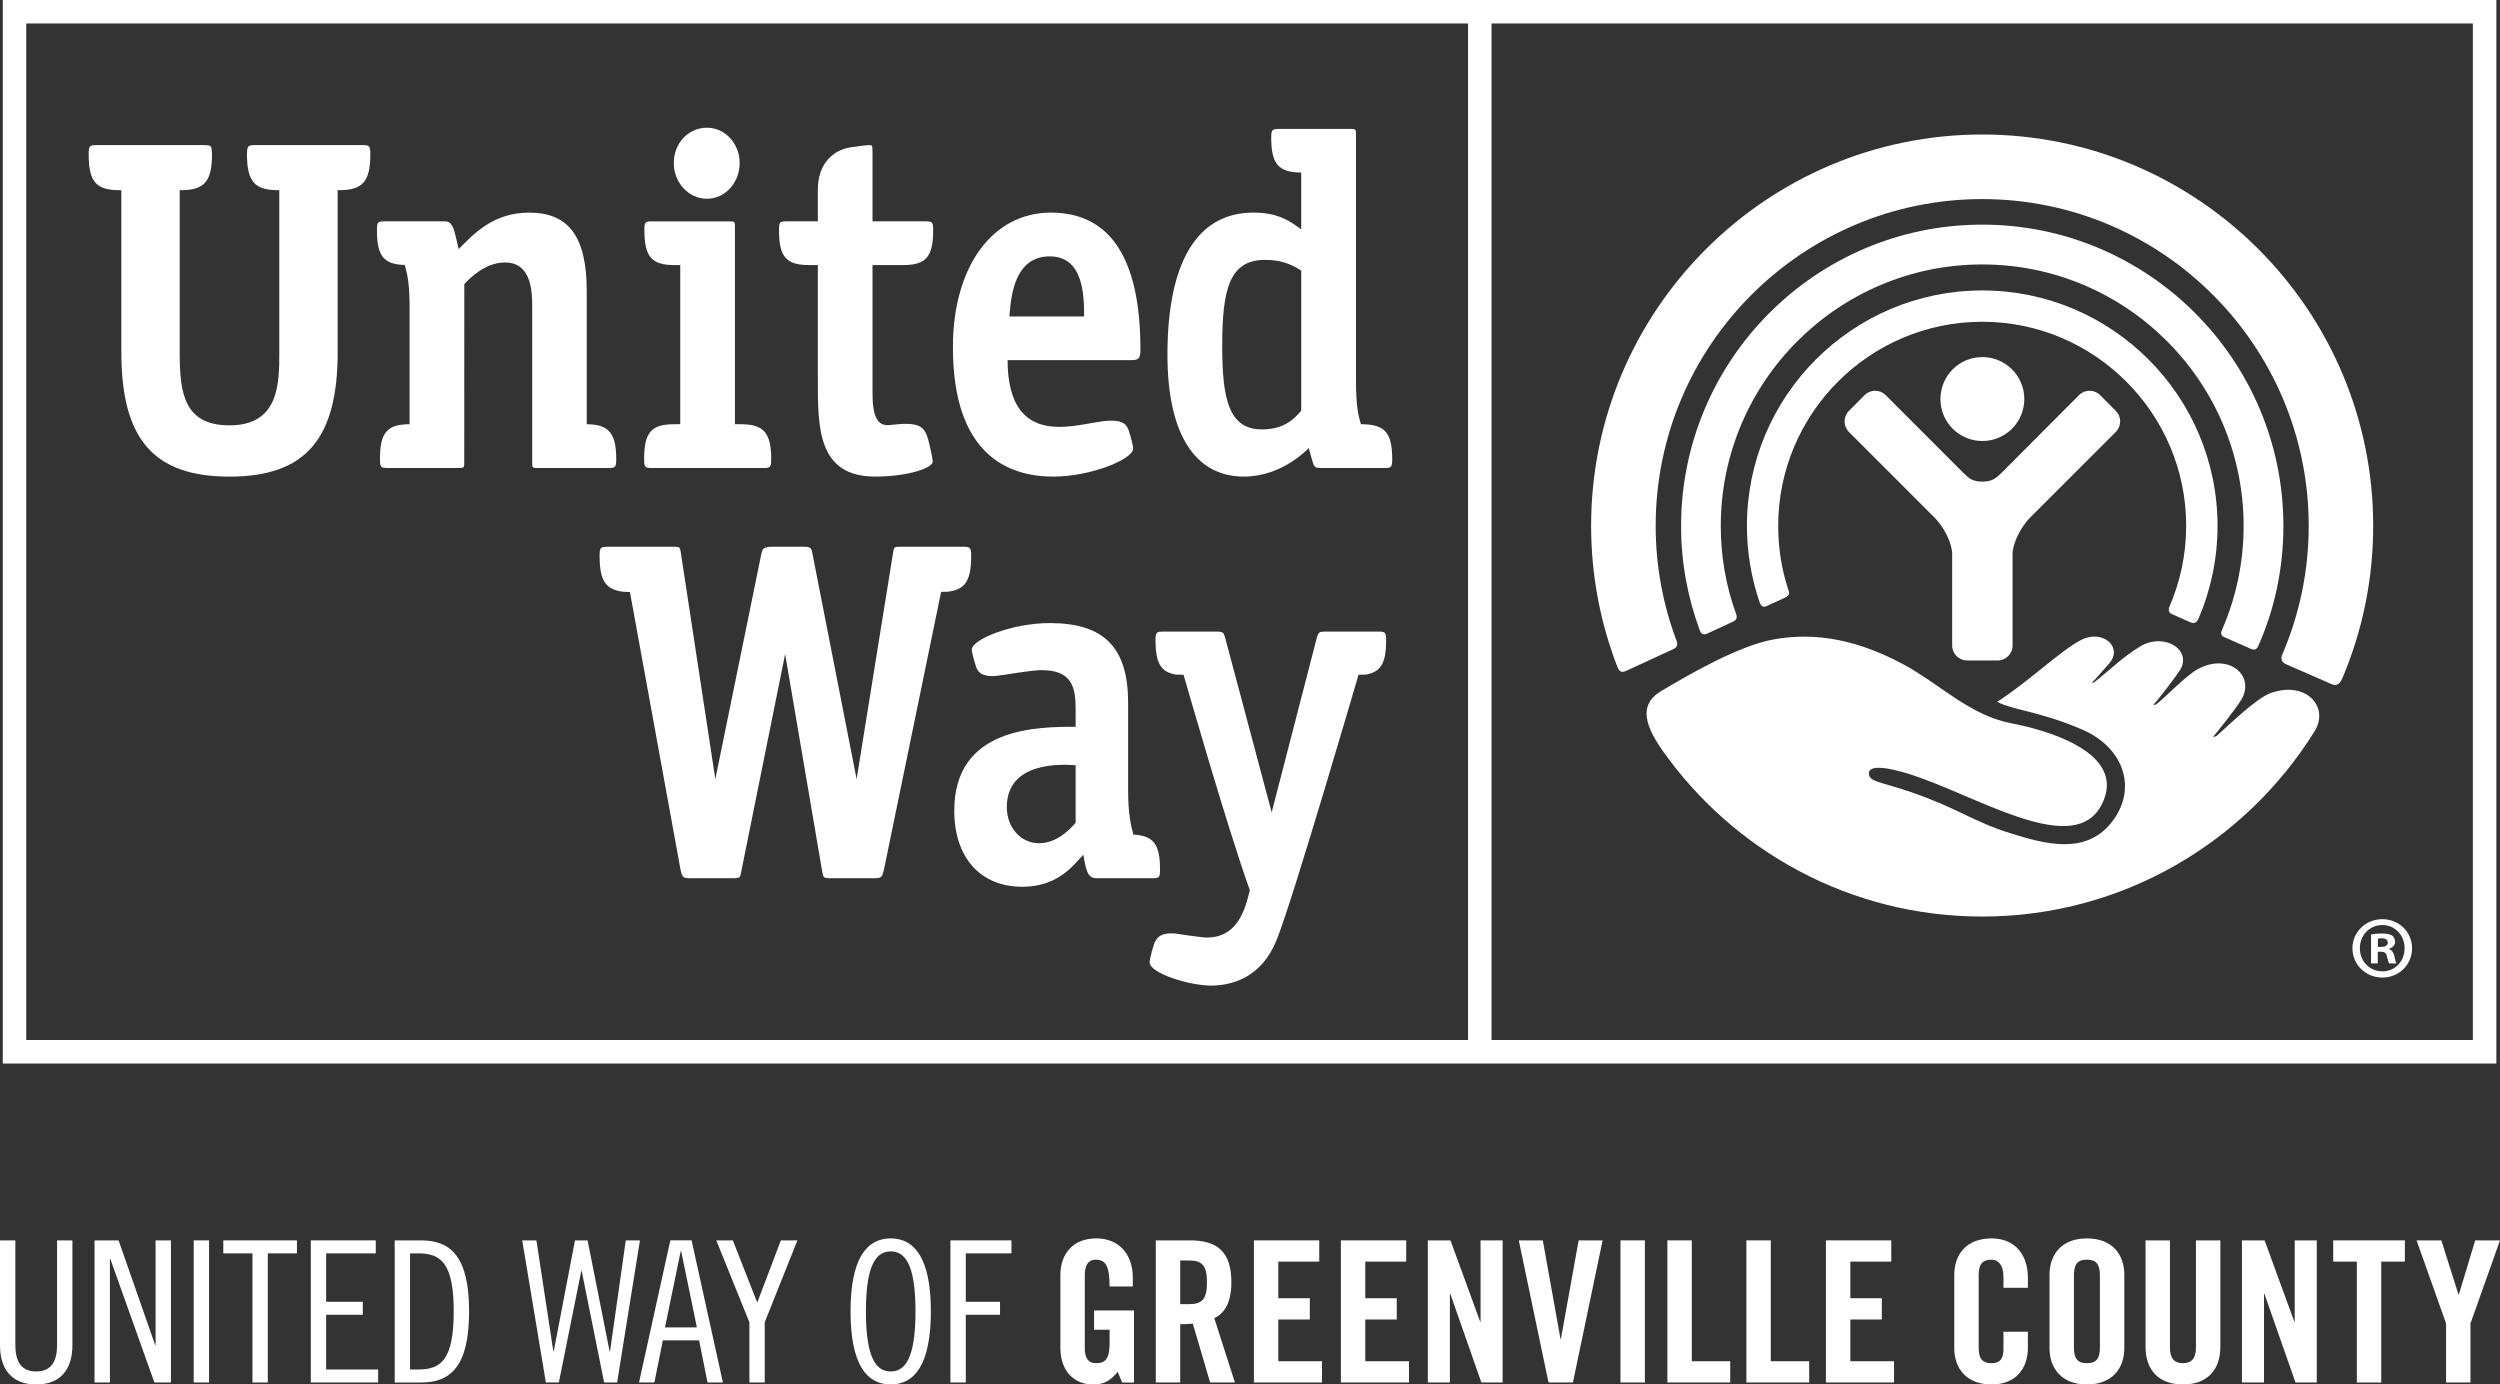<svg xmlns="http://www.w3.org/2000/svg" id="Layer_1" data-name="Layer 1" viewBox="0 0 194.285 107.593"><rect x="0" y="0" width="194.285" height="107.593" fill="#333333" stroke="none"/><g id="UWGC-White"><path d="M187.45,73.688c0,1.279-1.005,2.282-2.31,2.282-1.293,0-2.324-1.003-2.324-2.282,0-1.252,1.031-2.255,2.324-2.255,1.305,0,2.31,1.003,2.31,2.255m-4.056,0c0,1.003,.741,1.8,1.758,1.8,.991,0,1.72-.797,1.72-1.786,0-1.005-.729-1.814-1.732-1.814-1.005,0-1.746,.81-1.746,1.8m1.389,1.182h-.523v-2.255c.205-.04,.494-.069,.866-.069,.425,0,.618,.069,.783,.165,.125,.097,.22,.276,.22,.495,0,.248-.192,.439-.467,.522v.028c.22,.083,.344,.248,.413,.55,.069,.344,.111,.481,.165,.564h-.564c-.069-.083-.109-.288-.179-.55-.04-.248-.179-.358-.467-.358h-.246v.908Zm.012-1.279h.248c.288,0,.523-.097,.523-.33,0-.205-.153-.344-.483-.344-.137,0-.234,.016-.288,.028v.646Z" style="fill: #fff;"></path><path d="M137.312,47.096c.33-.155,1.084-.494,1.423-.659,.386-.19,.336-.364,.216-.681-.501-1.54-.76-3.184-.76-4.89,0-8.74,7.107-15.861,15.856-15.861,8.732,0,15.849,7.121,15.849,15.861,0,2.248-.476,4.388-1.317,6.323-.053,.132-.072,.406,.16,.515,.251,.114,1.212,.541,1.496,.662,.283,.109,.464,.039,.606-.258,.959-2.22,1.491-4.67,1.491-7.242,0-10.086-8.201-18.294-18.285-18.294-10.091,0-18.287,8.208-18.287,18.294,0,2.073,.346,4.058,.98,5.919,.095,.283,.248,.46,.573,.311" style="fill: #fff;"></path><path d="M132.66,49.245c.388-.184,1.688-.782,2.039-.943,.351-.163,.271-.455,.218-.597-.775-2.141-1.189-4.43-1.189-6.826,0-11.213,9.114-20.328,20.323-20.328,11.191,0,20.31,9.114,20.31,20.328,0,2.87-.604,5.6-1.681,8.073-.065,.134-.153,.427,.17,.559,.325,.137,1.779,.79,2.059,.908,.288,.119,.466,.077,.608-.258,1.254-2.84,1.934-5.988,1.934-9.281,0-12.914-10.506-23.423-23.4-23.423-12.914,0-23.407,10.509-23.407,23.423,0,2.844,.511,5.554,1.449,8.092,.056,.153,.177,.453,.567,.274" style="fill: #fff;"></path><path d="M126.343,52.15c.453-.212,3.213-1.486,3.692-1.702,.49-.218,.279-.594,.204-.787-1.012-2.744-1.57-5.702-1.57-8.795,0-14.004,11.378-25.395,25.378-25.395,13.987,0,25.372,11.391,25.372,25.395,0,3.548-.736,6.919-2.048,9.987-.084,.181-.177,.564,.283,.766,.453,.2,3.125,1.37,3.495,1.526,.357,.167,.631,.134,.876-.416,1.551-3.647,2.405-7.657,2.405-11.863,0-16.769-13.63-30.413-30.384-30.413s-30.394,13.644-30.394,30.413c0,3.861,.726,7.548,2.034,10.943,.083,.181,.211,.553,.657,.341" style="fill: #fff;"></path><path d="M154.058,34.272c1.793,0,3.26-1.458,3.26-3.258,0-1.809-1.467-3.264-3.26-3.264-1.809,0-3.258,1.454-3.258,3.264,0,1.8,1.449,3.258,3.258,3.258" style="fill: #fff;"></path><path d="M155.255,51.327c.63,0,1.149-.522,1.149-1.154v-7.138c.026-.901,.666-2.067,1.291-2.74l6.731-6.727c.455-.457,.455-1.191,0-1.635l-1.219-1.231c-.458-.448-1.186-.448-1.633,0l-6.081,6.095c-.406,.381-.681,.632-1.435,.632-.75,0-1.04-.251-1.43-.632l-6.09-6.095c-.45-.448-1.179-.448-1.63,0l-1.221,1.231c-.451,.444-.451,1.179,0,1.635l6.722,6.727c.641,.673,1.275,1.839,1.302,2.74v7.138c0,.632,.516,1.154,1.156,1.154h2.389Z" style="fill: #fff;"></path><path d="M176.471,53.858c-1.145,.407-3.265,2.506-4.238,3.357l-.251,.06c.337-.392,1.806-2.24,2.187-2.879,1.161-1.916-1.033-3.738-3.441-2.354-.903,.516-2.424,2.125-3.163,2.701l-.239,.053c.327-.32,1.683-2.103,2.06-2.672,1.045-1.563-1.157-3.03-3.063-1.887-1.342,.801-2.443,1.907-3.573,2.788l-.192,.042c.309-.293,1.059-1.179,1.347-1.5,1.119-1.251-.481-2.705-2.176-1.83-1.619,.833-3.968,3.158-6.52,4.806,1.191,.638,3.278,.725,6.589,2.146,3.318,1.419,4.374,4.716,2.222,7.316-2.001,2.412-5.045,1.598-7.672,.785-3.041-.943-4.112-1.943-7.779-3.214-2.399-.829-3.374-.808-3.33-1.502,.044-.78,2.104-.316,4.038,.386,5.375,1.941,12.508,6.367,14.257,1.602,1.382-3.755-4.806-5.392-7.17-5.839-3.306-.627-5.577-3.046-8.438-4.591-4.314-2.327-7.636-2.384-10.103-1.937-2.651,.474-6.431,2.642-8.723,4.008-1.584,.945-1.477,2.375,.083,4.595,5.5,7.818,14.586,12.93,24.861,12.93,10.911,0,20.475-5.781,25.833-14.401,1.18-1.906-.683-3.943-3.404-2.969" style="fill: #fff;"></path><path d="M.216,82.651H194.002V0H.216V82.651Zm113.871-1.827H2.041V1.825H114.087V80.825Zm78.088,0H115.912V1.825h76.263V80.825Z" style="fill: #fff;"></path><path d="M89.34,74.775c.004,.873,3.121,1.818,4.755,1.818,1.639,0,3.919-.61,5.101-3.502,1.247-3.051,6.381-20.656,6.381-20.656l.571-.009c1.165-.205,1.574-.899,1.574-2.668,0-.624-.083-.674-.594-.674h-4.217c-.407,.012-.444,.067-.573,.467l-3.511,13.578s-3.617-13.578-3.617-13.569c-.112-.409-.172-.464-.573-.476h-4.235c-.516,0-.603,.051-.603,.674,0,1.776,.423,2.478,1.59,2.668l.59,.012s3.372,11.804,5.154,16.755c0,0-.264,.956-.264,.961-.573,1.851-1.56,2.707-3.106,2.707-.365,0-2.447-.313-2.447-.313-1.172-.102-1.486,.392-1.63,.822-.205,.611-.348,1.274-.348,1.405" style="fill: #fff;"></path><path d="M74.957,42.488h-5.032c-.437,0-.45,.039-.523,.483l-2.831,17.581-3.427-17.5c-.077-.469-.148-.564-.694-.564h-2.303c-.848,0-.875,.123-.989,.599l-3.567,17.465-2.679-17.582c-.065-.443-.086-.481-.515-.481h-5.168c-.541,0-.631,.047-.631,.703,0,1.937,.464,2.638,1.844,2.795l.515,.026,3.94,21.631c.125,.502,.19,.604,.655,.604h3.413c.546,0,.562-.028,.659-.604l3.392-16.818,2.867,16.827c.097,.567,.107,.595,.659,.595h3.481c.464,0,.532-.102,.659-.604l4.456-21.647,.506-.011c1.372-.156,1.83-.864,1.83-2.795,0-.613-.09-.678-.516-.703" style="fill: #fff;"></path><path d="M88.075,64.854c-.2-.745-.404-1.683-.404-3.425v-6.819c0-4.277-1.857-6.188-6.09-6.188-2.946,0-6.062,1.273-6.062,2.071,0,.109,.132,.724,.325,1.288,.079,.26,.281,.848,1.533,.75,.511-.037,2.673-.451,3.58-.451,2.401,0,2.635,1.395,2.635,3.051v1.351c-2.995,0-9.432,.026-9.432,6.51,0,3.655,2.029,5.923,5.292,5.923,2.484,0,3.717-1.361,4.451-2.183l.286-.309,.091,.492c.147,.785,.299,1.335,.917,1.335h4.34c.543,0,.613-.04,.613-.676,0-1.937-.476-2.624-2.076-2.717m-4.482-.91c-.476,.529-1.465,1.583-2.84,1.583-1.421,0-2.508-1.207-2.508-2.807,0-3.536,4.207-3.337,5.348-3.255v4.479Z" style="fill: #fff;"></path><path d="M57.577,32.968l-.462-.004v-15.345c0-.374-.016-.416-.374-.416h-6.067c-.525,0-.595,.042-.595,.671,0,2.088,.557,2.726,2.345,2.726h.441v12.364l-.462,.004c-1.795,0-2.345,.636-2.345,2.731,0,.622,.086,.673,.608,.673h8.666c.504,0,.601-.051,.601-.673,0-2.067-.587-2.731-2.355-2.731" style="fill: #fff;"></path><path d="M54.943,9.925c-1.453,0-2.579,1.208-2.579,2.749,0,1.525,1.152,2.772,2.579,2.772,1.407,0,2.54-1.247,2.54-2.772,0-1.516-1.133-2.749-2.54-2.749" style="fill: #fff;"></path><path d="M26.241,14.78h.118c1.83,0,2.422-.681,2.422-2.809,0-.646-.084-.696-.622-.696h-8.348c-.478,0-.553,.074-.599,.358l-.019,.337c0,2.118,.583,2.802,2.387,2.809h.125v12.592c0,2.406,0,5.684-3.868,5.684-3.58,0-3.871-2.579-3.871-5.684V14.78h.121c1.806-.007,2.389-.69,2.389-2.809,0,0-.028-.404-.028-.407-.044-.227-.13-.288-.594-.288H7.509c-.529,0-.618,.049-.618,.696,0,2.152,.562,2.809,2.429,2.809h.111v12.592c0,6.766,2.515,9.666,8.405,9.666,5.886,0,8.405-2.9,8.405-9.666V14.78Z" style="fill: #fff;"></path><path d="M45.597,32.968v-10.351c0-4.207-1.382-6.093-4.476-6.093-2.754,0-4.286,1.619-5.477,2.838-.09-.441-.184-.794-.184-.794-.19-.845-.337-1.365-.882-1.365h-4.695c-.516,0-.59,.042-.59,.671,0,1.972,.488,2.68,2.162,2.717,.235,.831,.378,1.509,.378,3.485v8.891c-1.764,.009-2.304,.652-2.304,2.731,0,.622,.083,.673,.604,.673h5.579c.351,0,.367-.054,.367-.418l.005-13.883c.506-.525,1.662-1.672,3.16-1.672,2.116,0,2.116,2.405,2.116,3.439v12.116c0,.364,.009,.418,.36,.418h5.568c.508,0,.603-.051,.603-.673,0-2.038-.573-2.714-2.294-2.731" style="fill: #fff;"></path><path d="M68.005,37.038c2.48,0,4.486-.646,4.486-1.175,0-.09-.139-.822-.228-1.186-.348-1.435-.478-1.971-3.109-1.644-.341,.042-.622-.037-.833-.241-.515-.508-.515-1.641-.515-2.547v-9.645h2.364c1.804,0,2.35-.638,2.35-2.728,0-.627-.081-.669-.599-.669h-4.115v-5.399c0-.508-.046-.529-.232-.529-.191-.005-1.057,.111-1.493,.177-1.216,.2-2.524,1.138-2.524,3.306v2.445h-2.42c-.527,0-.597,.042-.597,.669,0,2.09,.548,2.728,2.343,2.728h.674v8.977c0,3.666,0,7.46,4.447,7.46" style="fill: #fff;"></path><path d="M88.626,27.134c0-7.031-2.34-10.611-6.95-10.611-4.562,0-7.621,4.207-7.621,10.462,0,8.305,4.242,10.054,7.802,10.054,2.87,0,6.209-1.335,6.209-2.187,0-.139-.148-.78-.337-1.361-.141-.427-.378-.855-1.59-.794-.933,.047-2.436,.478-3.824,.478-2.652,0-4.003-1.663-4.012-5.19h9.634c.571,0,.689-.144,.689-.85m-10.181-2.538l.028-.336c.118-1.296,.394-4.337,3.106-4.337,2.651,0,2.67,3.098,2.67,4.672h-5.803Z" style="fill: #fff;"></path><path d="M105.765,32.968c-.235-.753-.386-1.539-.386-3.43V10.436c0-.371-.028-.418-.376-.418h-5.596c-.522,0-.615,.047-.615,.671,0,2.02,.539,2.679,2.22,2.717l.111,.009v4.402l-.346-.239c-.639-.436-1.5-1.056-3.374-1.056-4.36,0-6.676,3.834-6.676,11.05,0,6.106,2.11,9.466,5.939,9.466,3.03,0,5.039-2.22,5.039-2.22l.234,.836c.19,.646,.209,.718,.732,.718h4.918c.516,0,.606-.053,.606-.674,0-2.06-.544-2.73-2.429-2.73m-7.692,.404c-2.584,0-3.091-2.366-3.091-6.473,0-4.349,.532-6.701,3.311-6.701,1.107,0,1.915,.235,2.83,.834v10.888c-.55,.634-1.33,1.451-3.049,1.451" style="fill: #fff;"></path><path d="M1.193,96.394v8.108c0,1.117,.321,2.08,1.621,2.08s1.621-.963,1.621-2.08v-8.108h1.193v8.138c0,1.774-.826,3.06-2.814,3.06s-2.814-1.286-2.814-3.06v-8.138H1.193Z" style="fill: #fff;"></path><polygon points="9.215 96.394 12.06 104.532 12.09 104.532 12.09 96.394 13.284 96.394 13.284 107.439 11.999 107.439 8.572 97.833 8.542 97.833 8.542 107.439 7.347 107.439 7.347 96.394 9.215 96.394" style="fill: #fff;"></polygon><rect x="15.053" y="96.394" width="1.194" height="11.045" style="fill: #fff;"></rect><polygon points="23.076 96.394 23.076 97.404 20.811 97.404 20.811 107.439 19.619 107.439 19.619 97.404 17.355 97.404 17.355 96.394 23.076 96.394" style="fill: #fff;"></polygon><polygon points="29.202 96.394 29.202 97.404 25.347 97.404 25.347 101.167 28.192 101.167 28.192 102.177 25.347 102.177 25.347 106.429 29.387 106.429 29.387 107.439 24.154 107.439 24.154 96.394 29.202 96.394" style="fill: #fff;"></polygon><path d="M30.673,96.395h2.05c2.324,0,3.732,1.284,3.732,5.521s-1.409,5.524-3.732,5.524h-2.05v-11.045Zm1.193,10.035h.643c1.742,0,2.752-.734,2.752-4.514,0-3.776-1.01-4.512-2.752-4.512h-.643v9.027Z" style="fill: #fff;"></path><polygon points="41.687 96.394 43.002 105.022 43.032 105.022 44.685 96.394 45.663 96.394 47.377 105.022 47.407 105.022 48.632 96.394 49.733 96.394 47.959 107.439 46.949 107.439 45.205 98.766 45.175 98.766 43.431 107.439 42.421 107.439 40.585 96.394 41.687 96.394" style="fill: #fff;"></polygon><path d="M53.746,96.393l2.433,11.046h-1.194l-.657-3.276h-2.816l-.657,3.276h-1.194l2.433-11.046h1.653Zm-2.066,6.763h2.478l-1.224-5.935h-.03l-1.224,5.935Z" style="fill: #fff;"></path><polygon points="56.952 96.394 58.849 101.228 60.684 96.394 61.97 96.394 59.43 102.758 59.43 107.439 58.237 107.439 58.237 102.758 55.666 96.394 56.952 96.394" style="fill: #fff;"></polygon><path d="M69.22,107.591c-1.867,0-3.121-1.56-3.121-5.675s1.254-5.675,3.121-5.675,3.121,1.562,3.121,5.675-1.254,5.675-3.121,5.675m0-10.34c-1.071,0-1.927,.919-1.927,4.665s.855,4.665,1.927,4.665,1.927-.917,1.927-4.665-.855-4.665-1.927-4.665" style="fill: #fff;"></path><polygon points="73.861 96.394 78.603 96.394 78.603 97.404 75.055 97.404 75.055 101.167 77.716 101.167 77.716 102.177 75.055 102.177 75.055 107.439 73.861 107.439 73.861 96.394" style="fill: #fff;"></polygon><path d="M85.024,101.84h3.105v5.6h-.919l-.351-.827c-.566,.673-1.024,.98-1.913,.98-1.498,0-2.538-1.071-2.538-2.831v-5.689c0-1.562,.917-2.832,2.782-2.832,1.899,0,2.845,1.377,2.845,3.03v.703h-1.804c0-1.651-.337-2.08-1.087-2.08-.458,0-.841,.276-.841,1.208v5.675c0,.704,.23,1.163,.887,1.163,.766,0,1.042-.429,1.042-1.53v-1.07h-1.208v-1.5Z" style="fill: #fff;"></path><path d="M91.719,107.439h-1.897v-11.045h2.661c2.127,0,3.213,.903,3.213,3.258,0,1.776-.689,2.494-1.33,2.784l1.605,5.003h-1.927l-1.347-4.574c-.244,.03-.641,.046-.978,.046v4.528Zm0-6.088h.673c1.026,0,1.407-.383,1.407-1.698s-.381-1.697-1.407-1.697h-.673v3.395Z" style="fill: #fff;"></path><polygon points="97.446 107.439 97.446 96.394 102.524 96.394 102.524 98.046 99.343 98.046 99.343 100.891 101.79 100.891 101.79 102.544 99.343 102.544 99.343 105.786 102.738 105.786 102.738 107.439 97.446 107.439" style="fill: #fff;"></polygon><polygon points="104.204 107.439 104.204 96.394 109.282 96.394 109.282 98.046 106.101 98.046 106.101 100.891 108.548 100.891 108.548 102.544 106.101 102.544 106.101 105.786 109.496 105.786 109.496 107.439 104.204 107.439" style="fill: #fff;"></polygon><polygon points="110.962 107.439 110.962 96.394 112.722 96.394 115.031 102.713 115.061 102.713 115.061 96.394 116.776 96.394 116.776 107.439 115.123 107.439 112.706 100.54 112.676 100.54 112.676 107.439 110.962 107.439" style="fill: #fff;"></polygon><polygon points="122.682 96.394 124.547 96.394 122.238 107.439 120.341 107.439 118.031 96.394 119.898 96.394 121.273 104.058 121.305 104.058 122.682 96.394" style="fill: #fff;"></polygon><rect x="125.933" y="96.394" width="1.897" height="11.045" style="fill: #fff;"></rect><polygon points="129.58 107.439 129.58 96.394 131.477 96.394 131.477 105.786 134.462 105.786 134.462 107.439 129.58 107.439" style="fill: #fff;"></polygon><polygon points="135.718 107.439 135.718 96.394 137.615 96.394 137.615 105.786 140.599 105.786 140.599 107.439 135.718 107.439" style="fill: #fff;"></polygon><polygon points="141.9 107.439 141.9 96.394 146.978 96.394 146.978 98.046 143.797 98.046 143.797 100.891 146.244 100.891 146.244 102.544 143.797 102.544 143.797 105.786 147.194 105.786 147.194 107.439 141.9 107.439" style="fill: #fff;"></polygon><path d="M155.698,100.081v-.857c0-.933-.429-1.33-.917-1.33-.766,0-1.01,.397-1.01,1.222v5.6c0,.826,.244,1.224,1.01,1.224,.687,0,.917-.399,.917-1.117v-1.331h1.897v1.27c0,1.56-.919,2.83-2.814,2.83-1.988,0-2.907-1.27-2.907-2.83v-5.691c0-1.56,.919-2.83,2.907-2.83,1.895,0,2.814,1.377,2.814,3.028v.811h-1.897Z" style="fill: #fff;"></path><path d="M159.276,99.072c0-1.562,.919-2.831,2.907-2.831s2.907,1.27,2.907,2.831v5.689c0,1.562-.919,2.831-2.907,2.831s-2.907-1.27-2.907-2.831v-5.689Zm1.897,5.644c0,.827,.244,1.224,1.01,1.224,.764,0,1.008-.397,1.008-1.224v-5.598c0-.827-.244-1.224-1.008-1.224-.766,0-1.01,.397-1.01,1.224v5.598Z" style="fill: #fff;"></path><path d="M166.738,96.394h1.897v8.338c0,.81,.321,1.208,1.01,1.208s1.01-.399,1.01-1.208v-8.338h1.897v8.261c0,1.897-1.103,2.937-2.907,2.937-1.806,0-2.907-1.04-2.907-2.937v-8.261Z" style="fill: #fff;"></path><polygon points="174.231 107.439 174.231 96.394 175.991 96.394 178.301 102.713 178.331 102.713 178.331 96.394 180.045 96.394 180.045 107.439 178.392 107.439 175.975 100.54 175.945 100.54 175.945 107.439 174.231 107.439" style="fill: #fff;"></polygon><polygon points="183.159 98.046 181.324 98.046 181.324 96.394 186.892 96.394 186.892 98.046 185.056 98.046 185.056 107.44 183.159 107.44 183.159 98.046" style="fill: #fff;"></polygon><polygon points="191.991 107.439 190.094 107.439 190.094 102.85 187.8 96.394 189.726 96.394 191.058 100.601 191.088 100.601 192.358 96.394 194.285 96.394 191.991 102.85 191.991 107.439" style="fill: #fff;"></polygon></g></svg>